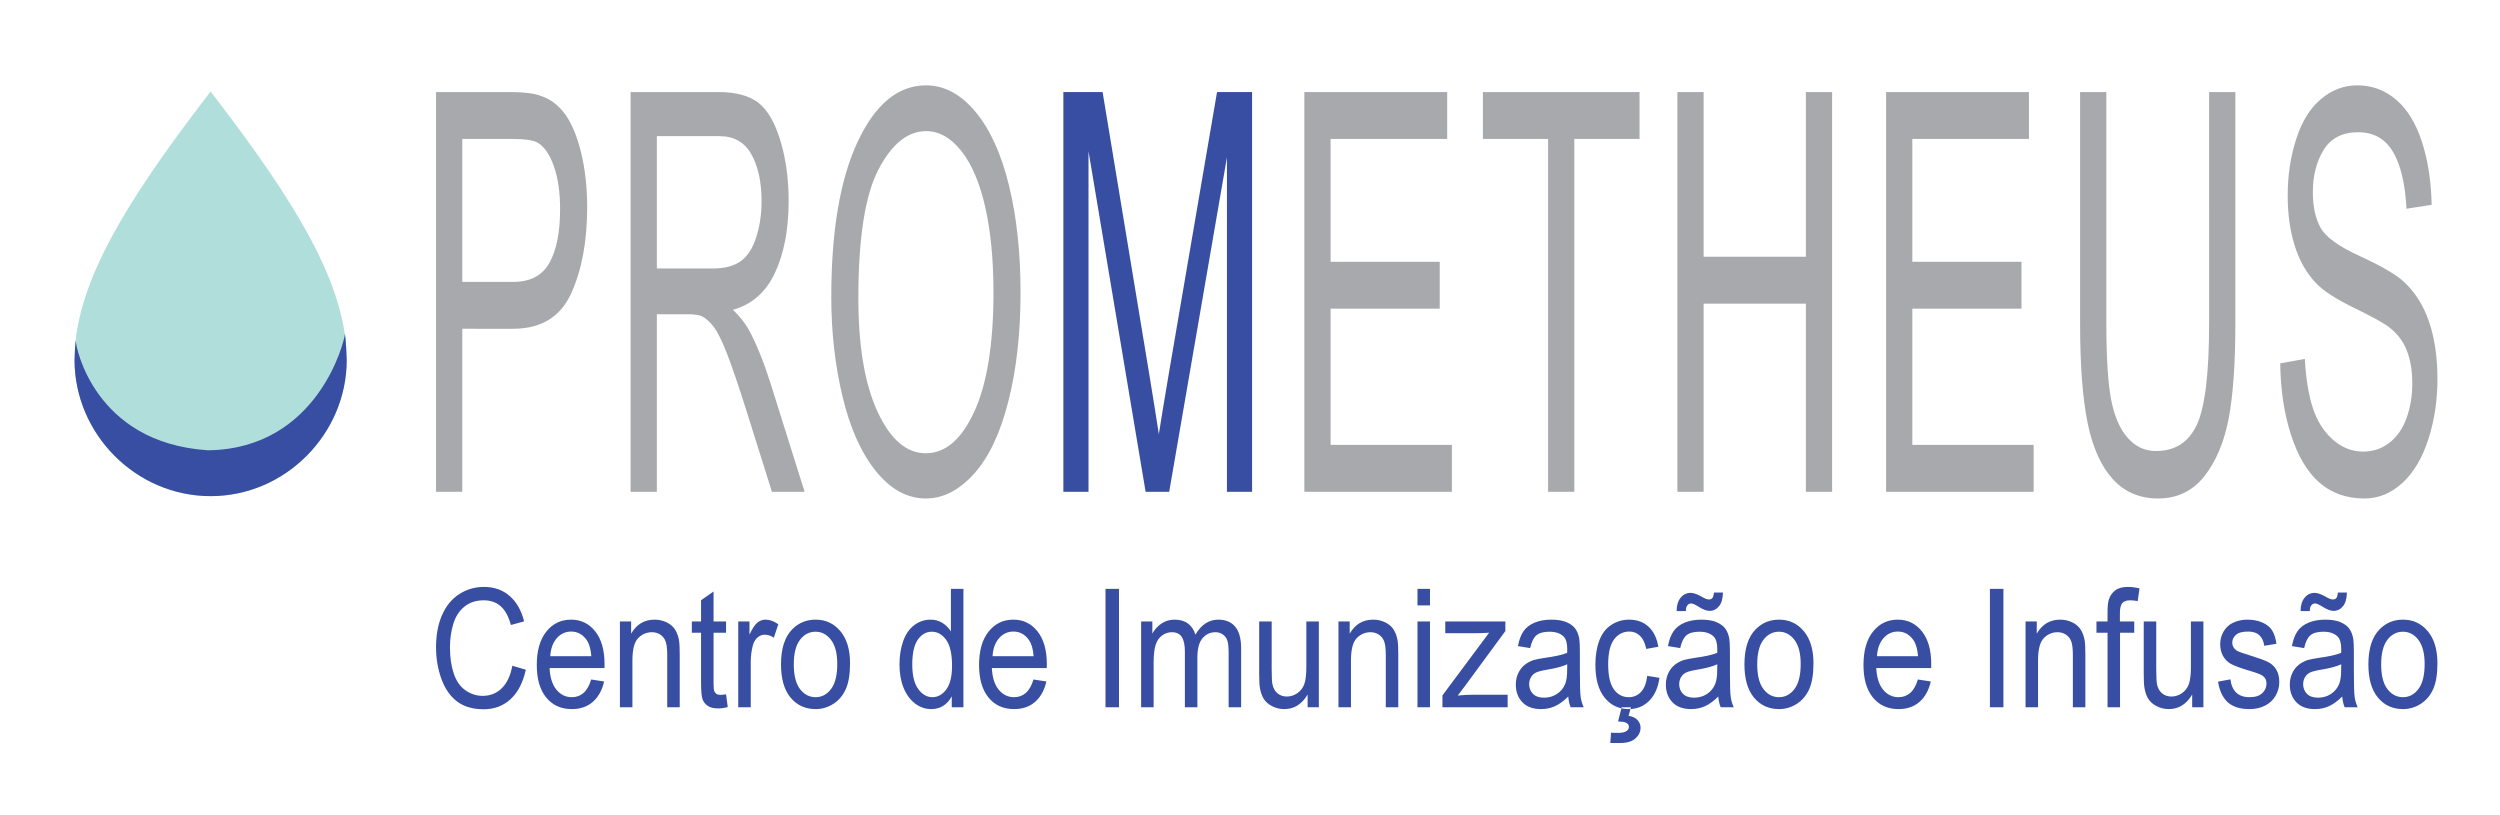 <?xml version="1.0" encoding="utf-8"?>
<!-- Generator: Adobe Illustrator 16.0.0, SVG Export Plug-In . SVG Version: 6.00 Build 0)  -->
<!DOCTYPE svg PUBLIC "-//W3C//DTD SVG 1.1//EN" "http://www.w3.org/Graphics/SVG/1.1/DTD/svg11.dtd">
<svg version="1.1" id="Camada_1" xmlns="http://www.w3.org/2000/svg" xmlns:xlink="http://www.w3.org/1999/xlink" x="0px" y="0px"
	 width="1536px" height="501px" viewBox="0 0 1536 501" enable-background="new 0 0 1536 501" xml:space="preserve">
<g>
	<path fill-rule="evenodd" clip-rule="evenodd" fill="#B0DFDB" d="M45.792,221.218c0,45.144,37.421,83.609,83.611,83.609
		c46.168,0,83.615-38.465,83.615-83.609c0-45.992-30.459-95.94-83.615-165.019c-45.966,59.721-74.947,105.145-81.955,146.074
		C46.35,208.686,45.792,214.989,45.792,221.218L45.792,221.218z"/>
	<path fill-rule="evenodd" clip-rule="evenodd" fill="#374EA2" d="M45.792,221.218c0,45.144,37.421,83.609,83.611,83.609
		c46.168,0,83.615-38.465,83.615-83.609c-0.437-12.612-1.088-16.71-1.117-15.975c-0.154,3.977-16.385,70.491-84.012,71.414
		c-70.459-4.463-81.346-64.426-81.237-66.614C46.689,209.281,46.282,207.282,45.792,221.218L45.792,221.218z"/>
</g>
<path fill-rule="evenodd" clip-rule="evenodd" fill="#A7A9AC" d="M267.903,302.153V56.556h45.891c8.063,0,14.231,0.8,18.503,2.344
	c5.97,2.001,10.977,5.832,15.023,11.434c4.046,5.66,7.3,13.549,9.761,23.668c2.461,10.119,3.678,21.267,3.678,33.444
	c0,20.81-3.282,38.475-9.875,52.881c-6.564,14.464-18.475,21.667-35.677,21.667H284.03v100.16H267.903L267.903,302.153z
	 M284.03,173.181h31.405c10.412,0,17.768-3.888,22.153-11.72c4.357-7.833,6.535-18.809,6.535-33.044
	c0-10.233-1.273-19.037-3.848-26.354c-2.575-7.318-5.97-12.177-10.157-14.521c-2.716-1.429-7.724-2.172-14.995-2.172H284.03V173.181
	L284.03,173.181z M387.439,302.153V56.556h53.87c10.836,0,19.069,2.229,24.699,6.631c5.63,4.402,10.128,12.177,13.496,23.325
	c3.367,11.148,5.036,23.497,5.036,36.989c0,17.437-2.801,32.128-8.375,44.077c-5.574,11.948-14.175,19.495-25.832,22.753
	c4.272,4.116,7.498,8.232,9.705,12.234c4.696,8.69,9.139,19.609,13.297,32.701l21.021,66.888H474.27l-16.07-51.109
	c-4.668-14.807-8.544-26.069-11.572-33.901c-3.056-7.832-5.771-13.263-8.177-16.407c-2.376-3.087-4.838-5.26-7.328-6.518
	c-1.811-0.743-4.782-1.143-8.94-1.143h-18.617v109.078H387.439L387.439,302.153z M403.566,164.948h34.517
	c7.356,0,13.071-1.544,17.202-4.631c4.131-3.03,7.271-7.947,9.394-14.75c2.15-6.746,3.225-14.063,3.225-22.01
	c0-11.605-2.065-21.209-6.224-28.698c-4.159-7.489-10.723-11.205-19.692-11.205h-38.421V164.948L403.566,164.948z M510.739,182.613
	c0-40.704,5.432-72.604,16.268-95.644c10.836-23.039,24.813-34.53,41.958-34.53c11.232,0,21.333,5.431,30.358,16.236
	c8.997,10.805,15.873,25.897,20.597,45.278c4.725,19.323,7.102,41.276,7.102,65.801c0,24.868-2.49,47.164-7.469,66.773
	c-4.979,19.667-12.024,34.53-21.135,44.591c-9.138,10.119-18.984,15.15-29.538,15.15c-11.458,0-21.672-5.603-30.698-16.751
	c-8.997-11.147-15.843-26.354-20.484-45.677C513.059,224.575,510.739,204.166,510.739,182.613L510.739,182.613z M527.375,183.185
	c0,29.557,3.933,52.824,11.798,69.803c7.865,16.979,17.739,25.498,29.623,25.498c12.109,0,22.04-8.575,29.876-25.726
	c7.809-17.15,11.713-41.504,11.713-73.062c0-19.952-1.669-37.389-5.008-52.252s-8.233-26.412-14.655-34.587
	c-6.451-8.175-13.666-12.292-21.672-12.292c-11.374,0-21.163,7.889-29.368,23.668C531.478,120.013,527.375,146.311,527.375,183.185
	L527.375,183.185z M801.39,302.153V56.556h87.764v28.813h-71.637v75.463h67.054v28.813h-67.054v83.695h74.522v28.813H801.39
	L801.39,302.153z M951.143,302.153V85.369H911.08V56.556h96.252v28.813H967.27v216.784H951.143L951.143,302.153z M1030.589,302.153
	V56.556h16.127v101.188h62.81V56.556h16.127v245.597h-16.127V186.558h-62.81v115.596H1030.589L1030.589,302.153z M1158.811,302.153
	V56.556h87.764v28.813h-71.637v75.463h67.055v28.813h-67.055v83.695h74.523v28.813H1158.811L1158.811,302.153z M1357.284,56.556
	h16.127v141.835c0,24.697-1.387,44.306-4.131,58.827c-2.772,14.464-7.752,26.298-14.938,35.388
	c-7.215,9.09-16.636,13.663-28.35,13.663c-11.345,0-20.653-3.945-27.868-11.892c-7.243-7.946-12.392-19.38-15.476-34.416
	c-3.084-15.035-4.641-35.559-4.641-61.571V56.556h16.127v141.778c0,21.324,0.99,37.103,2.942,47.165
	c1.952,10.119,5.291,17.951,10.072,23.382c4.753,5.488,10.582,8.232,17.457,8.232c11.77,0,20.173-5.431,25.181-16.236
	c5.007-10.862,7.497-31.671,7.497-62.543V56.556L1357.284,56.556z M1400.968,223.26l15.108-2.744
	c0.708,12.348,2.377,22.467,5.008,30.414c2.631,7.889,6.706,14.292,12.223,19.208c5.518,4.859,11.741,7.317,18.645,7.317
	c6.14,0,11.544-1.829,16.24-5.545s8.177-8.804,10.469-15.264c2.291-6.46,3.451-13.492,3.451-21.038c0-7.661-1.104-14.35-3.31-20.124
	c-2.208-5.717-5.857-10.519-10.95-14.464c-3.253-2.516-10.468-6.517-21.644-11.948s-18.984-10.519-23.454-15.321
	c-5.801-6.174-10.102-13.835-12.931-22.925c-2.857-9.09-4.271-19.323-4.271-30.585c0-12.463,1.754-24.068,5.234-34.816
	c3.479-10.805,8.544-18.98,15.249-24.583c6.678-5.603,14.118-8.404,22.295-8.404c8.997,0,16.947,2.916,23.822,8.804
	c6.875,5.832,12.166,14.464,15.872,25.898c3.707,11.376,5.688,24.296,5.97,38.703l-15.447,2.401
	c-0.82-15.493-3.621-27.212-8.403-35.102c-4.781-7.946-11.854-11.891-21.191-11.891c-9.732,0-16.834,3.602-21.276,10.805
	c-4.441,7.204-6.677,15.893-6.677,26.069c0,8.804,1.585,16.064,4.726,21.781c3.111,5.66,11.175,11.548,24.246,17.494
	c13.071,6.002,22.04,11.205,26.906,15.664c7.045,6.575,12.279,14.864,15.646,24.983c3.366,10.062,5.036,21.667,5.036,34.815
	c0,13.092-1.839,25.326-5.546,36.874c-3.706,11.548-8.997,20.523-15.929,26.927s-14.712,9.604-23.397,9.604
	c-10.979,0-20.173-3.259-27.586-9.719c-7.44-6.46-13.24-16.179-17.456-29.213C1403.401,254.36,1401.194,239.667,1400.968,223.26z"/>
<path fill-rule="evenodd" clip-rule="evenodd" fill="#374EA2" d="M653.334,302.153V56.556h24.105l28.746,173.85
	c2.659,16.179,4.583,28.299,5.8,36.359c1.386-8.918,3.565-22.067,6.507-39.389l29.254-170.82h21.531v245.597H753.83V96.688
	l-35.479,205.465h-14.486L668.782,92.915v209.238H653.334z"/>
<path fill-rule="evenodd" clip-rule="evenodd" fill="#374EA2" d="M314.772,409.034l8.292,2.438
	c-1.731,7.906-4.844,13.917-9.339,18.064s-9.994,6.23-16.497,6.23c-6.72,0-12.19-1.592-16.409-4.792
	c-4.219-3.183-7.419-7.804-9.616-13.848c-2.196-6.062-3.302-12.546-3.302-19.486c0-7.568,1.237-14.171,3.724-19.809
	c2.488-5.638,6.022-9.92,10.605-12.85c4.582-2.929,9.63-4.385,15.128-4.385c6.255,0,11.507,1.846,15.754,5.553
	c4.262,3.708,7.23,8.905,8.903,15.609l-8.117,2.235c-1.44-5.282-3.549-9.143-6.299-11.546c-2.75-2.422-6.211-3.623-10.386-3.623
	c-4.786,0-8.801,1.337-12.016,4.012c-3.214,2.675-5.484,6.281-6.778,10.784c-1.31,4.521-1.964,9.177-1.964,13.968
	c0,6.18,0.771,11.58,2.313,16.185c1.542,4.622,3.942,8.059,7.2,10.345c3.259,2.285,6.779,3.419,10.576,3.419
	c4.626,0,8.524-1.558,11.725-4.655C311.47,419.768,313.638,415.162,314.772,409.034L314.772,409.034z M363.229,417.482l7.942,1.219
	c-1.237,5.366-3.549,9.548-6.924,12.511s-7.681,4.453-12.932,4.453c-6.604,0-11.841-2.37-15.711-7.111
	c-3.87-4.723-5.804-11.377-5.804-19.926c0-8.838,1.949-15.711,5.863-20.587c3.913-4.893,8.99-7.33,15.23-7.33
	c6.037,0,10.968,2.387,14.794,7.178c3.825,4.791,5.746,11.529,5.746,20.214c0,0.525-0.015,1.321-0.043,2.371h-33.734
	c0.291,5.772,1.688,10.208,4.218,13.272c2.517,3.064,5.674,4.605,9.441,4.605c2.808,0,5.208-0.864,7.186-2.591
	C360.493,424.034,362.064,421.274,363.229,417.482L363.229,417.482z M338.091,403.159h25.224c-0.334-4.436-1.309-7.754-2.895-9.972
	c-2.429-3.437-5.601-5.163-9.484-5.163c-3.521,0-6.474,1.371-8.874,4.114C339.677,394.881,338.353,398.555,338.091,403.159
	L338.091,403.159z M380.874,434.548v-52.72h6.895v7.482c3.317-5.739,8.117-8.6,14.387-8.6c2.735,0,5.237,0.575,7.521,1.71
	c2.284,1.134,4,2.641,5.135,4.486c1.135,1.845,1.935,4.046,2.386,6.585c0.276,1.659,0.422,4.555,0.422,8.686v32.37h-7.681v-32.031
	c0-3.641-0.291-6.366-0.887-8.16c-0.597-1.795-1.659-3.234-3.171-4.317c-1.513-1.066-3.303-1.608-5.339-1.608
	c-3.259,0-6.066,1.202-8.438,3.623c-2.371,2.403-3.549,6.991-3.549,13.729v28.765H380.874L380.874,434.548z M446.087,426.573
	l1.047,7.89c-2.153,0.524-4.088,0.795-5.775,0.795c-2.778,0-4.931-0.507-6.473-1.54c-1.527-1.033-2.604-2.37-3.229-4.046
	c-0.625-1.676-0.931-5.197-0.931-10.564v-30.372h-5.673v-6.907h5.673v-13.036l7.681-5.366v18.402h7.681v6.907h-7.681v30.88
	c0,2.557,0.131,4.199,0.407,4.927c0.262,0.728,0.698,1.304,1.309,1.743c0.611,0.424,1.484,0.644,2.619,0.644
	C443.585,426.929,444.706,426.811,446.087,426.573L446.087,426.573z M453.579,434.548v-52.72h6.895v8.075
	c1.76-3.741,3.39-6.213,4.888-7.398c1.498-1.202,3.142-1.794,4.931-1.794c2.589,0,5.222,0.947,7.899,2.827l-2.734,8.245
	c-1.862-1.22-3.724-1.829-5.586-1.829c-1.673,0-3.171,0.593-4.495,1.761s-2.269,2.793-2.836,4.876
	c-0.858,3.166-1.28,6.637-1.28,10.412v27.545H453.579L453.579,434.548z M479.851,408.188c0-9.734,2.328-16.946,6.997-21.636
	c3.884-3.895,8.641-5.841,14.242-5.841c6.211,0,11.303,2.37,15.26,7.11c3.942,4.723,5.92,11.275,5.92,19.621
	c0,6.772-0.873,12.088-2.619,15.965s-4.291,6.891-7.637,9.041c-3.332,2.149-6.983,3.217-10.925,3.217
	c-6.342,0-11.463-2.354-15.376-7.077S479.851,417.059,479.851,408.188L479.851,408.188z M487.706,408.204
	c0,6.738,1.266,11.784,3.797,15.119c2.546,3.352,5.731,5.028,9.586,5.028c3.811,0,6.982-1.677,9.528-5.046
	c2.531-3.369,3.797-8.498,3.797-15.389c0-6.501-1.28-11.428-3.826-14.763c-2.546-3.353-5.717-5.028-9.499-5.028
	c-3.855,0-7.041,1.659-9.586,4.994C488.972,396.455,487.706,401.483,487.706,408.204L487.706,408.204z M584.763,434.548v-6.688
	c-2.866,5.197-7.084,7.805-12.656,7.805c-3.608,0-6.925-1.151-9.936-3.471c-3.026-2.303-5.368-5.536-7.041-9.667
	c-1.658-4.148-2.487-8.905-2.487-14.289c0-5.248,0.756-10.005,2.255-14.289c1.513-4.266,3.768-7.551,6.778-9.818
	c2.997-2.286,6.372-3.42,10.082-3.42c2.735,0,5.164,0.677,7.288,2.015c2.124,1.337,3.854,3.098,5.193,5.248v-26.157h7.681v72.731
	H584.763L584.763,434.548z M560.499,408.256c0,6.737,1.222,11.766,3.68,15.101c2.444,3.336,5.339,4.995,8.67,4.995
	c3.36,0,6.211-1.592,8.568-4.774c2.342-3.184,3.52-8.042,3.52-14.577c0-7.178-1.192-12.46-3.593-15.829
	c-2.386-3.369-5.339-5.045-8.844-5.045c-3.419,0-6.27,1.608-8.568,4.842C561.648,396.201,560.499,401.297,560.499,408.256
	L560.499,408.256z M634.964,417.482l7.943,1.219c-1.236,5.366-3.55,9.548-6.924,12.511c-3.375,2.963-7.681,4.453-12.932,4.453
	c-6.604,0-11.841-2.37-15.711-7.111c-3.869-4.723-5.804-11.377-5.804-19.926c0-8.838,1.949-15.711,5.862-20.587
	c3.914-4.893,8.99-7.33,15.231-7.33c6.037,0,10.968,2.387,14.794,7.178c3.826,4.791,5.746,11.529,5.746,20.214
	c0,0.525-0.015,1.321-0.043,2.371h-33.735c0.292,5.772,1.688,10.208,4.219,13.272c2.517,3.064,5.673,4.605,9.441,4.605
	c2.808,0,5.208-0.864,7.186-2.591C632.229,424.034,633.801,421.274,634.964,417.482L634.964,417.482z M609.827,403.159h25.225
	c-0.334-4.436-1.309-7.754-2.895-9.972c-2.43-3.437-5.601-5.163-9.485-5.163c-3.521,0-6.474,1.371-8.874,4.114
	C611.413,394.881,610.089,398.555,609.827,403.159L609.827,403.159z M679.216,434.548v-72.731h8.292v72.731H679.216L679.216,434.548
	z M701.109,434.548v-52.72h6.895v7.449c1.411-2.573,3.302-4.656,5.659-6.214c2.357-1.574,5.033-2.353,8.045-2.353
	c3.346,0,6.095,0.812,8.233,2.421c2.138,1.625,3.651,3.877,4.524,6.788c3.607-6.145,8.277-9.209,14.038-9.209
	c4.51,0,7.986,1.438,10.401,4.334c2.429,2.895,3.651,7.348,3.651,13.357v36.146h-7.681v-33.183c0-3.556-0.262-6.129-0.756-7.703
	c-0.495-1.574-1.397-2.827-2.721-3.792c-1.309-0.966-2.851-1.439-4.611-1.439c-3.2,0-5.848,1.235-7.957,3.69
	c-2.109,2.472-3.157,6.417-3.157,11.834v30.593h-7.681v-34.216c0-3.962-0.625-6.941-1.876-8.922
	c-1.251-1.98-3.302-2.979-6.139-2.979c-2.153,0-4.146,0.66-5.979,1.98c-1.833,1.32-3.157,3.251-3.986,5.807
	c-0.814,2.54-1.222,6.214-1.222,11.005v27.325H701.109L701.109,434.548z M803.403,434.548v-7.839
	c-3.521,5.976-8.292,8.956-14.329,8.956c-2.662,0-5.149-0.593-7.462-1.778c-2.313-1.202-4.03-2.691-5.15-4.486
	c-1.12-1.812-1.906-4.012-2.357-6.619c-0.305-1.761-0.465-4.537-0.465-8.329v-32.624h7.681v29.17c0,4.655,0.16,7.805,0.465,9.413
	c0.48,2.354,1.499,4.182,3.069,5.519c1.557,1.338,3.477,2.015,5.775,2.015c2.299,0,4.451-0.677,6.459-2.048s3.433-3.251,4.277-5.604
	c0.829-2.354,1.251-5.79,1.251-10.277v-28.188h7.681v52.72H803.403L803.403,434.548z M822.358,434.548v-52.72h6.895v7.482
	c3.317-5.739,8.117-8.6,14.387-8.6c2.735,0,5.237,0.575,7.521,1.71c2.283,1.134,4,2.641,5.135,4.486
	c1.135,1.845,1.935,4.046,2.386,6.585c0.276,1.659,0.422,4.555,0.422,8.686v32.37h-7.681v-32.031c0-3.641-0.291-6.366-0.888-8.16
	c-0.597-1.795-1.658-3.234-3.171-4.317c-1.513-1.066-3.303-1.608-5.339-1.608c-3.259,0-6.065,1.202-8.438,3.623
	c-2.371,2.403-3.549,6.991-3.549,13.729v28.765H822.358L822.358,434.548z M870.901,371.975v-10.158h7.681v10.158H870.901
	L870.901,371.975z M870.901,434.548v-52.72h7.681v52.72H870.901L870.901,434.548z M886.233,434.548v-7.28l28.687-38.532
	c-3.259,0.203-6.124,0.305-8.597,0.305h-18.345v-7.212h36.921v5.874l-24.556,33.42l-4.698,6.213
	c3.447-0.338,6.677-0.508,9.688-0.508h20.962v7.721H886.233L886.233,434.548z M963.521,427.944
	c-2.852,2.827-5.601,4.809-8.233,5.977s-5.455,1.744-8.481,1.744c-4.975,0-8.801-1.405-11.478-4.232
	c-2.677-2.811-4.015-6.417-4.015-10.802c0-2.573,0.509-4.927,1.513-7.06c1.019-2.133,2.342-3.826,3.972-5.113
	c1.644-1.286,3.477-2.269,5.527-2.929c1.513-0.457,3.797-0.896,6.837-1.337c6.197-0.847,10.779-1.88,13.704-3.064
	c0.028-1.219,0.043-1.998,0.043-2.319c0-3.623-0.728-6.18-2.182-7.669c-1.964-2.015-4.888-3.014-8.758-3.014
	c-3.622,0-6.299,0.745-8.016,2.218c-1.73,1.473-2.996,4.08-3.825,7.838l-7.506-1.219c0.684-3.741,1.804-6.771,3.374-9.074
	c1.571-2.303,3.841-4.063,6.809-5.316c2.953-1.235,6.4-1.861,10.299-1.861c3.869,0,7.026,0.524,9.455,1.591
	c2.415,1.066,4.205,2.388,5.34,3.996c1.134,1.608,1.934,3.64,2.4,6.095c0.246,1.523,0.377,4.266,0.377,8.211v11.851
	c0,8.278,0.16,13.51,0.48,15.728c0.306,2.218,0.945,4.334,1.877,6.366h-8.03C964.233,432.668,963.739,430.467,963.521,427.944
	L963.521,427.944z M962.91,408.137c-2.793,1.32-6.982,2.438-12.568,3.353c-3.172,0.524-5.411,1.117-6.721,1.777
	s-2.313,1.625-3.025,2.878c-0.713,1.27-1.077,2.675-1.077,4.232c0,2.354,0.771,4.334,2.328,5.908
	c1.557,1.575,3.825,2.371,6.808,2.371c2.953,0,5.586-0.745,7.899-2.252c2.298-1.49,4-3.538,5.076-6.129
	c0.829-2.015,1.237-4.978,1.237-8.888L962.91,408.137L962.91,408.137z M1012.064,415.247l7.506,1.219
	c-0.829,6.011-2.924,10.7-6.313,14.104c-3.389,3.402-7.564,5.096-12.495,5.096c-6.183,0-11.158-2.354-14.911-7.06
	c-3.768-4.707-5.645-11.445-5.645-20.215c0-5.688,0.815-10.648,2.43-14.915c1.614-4.249,4.073-7.449,7.39-9.565
	c3.303-2.133,6.896-3.199,10.794-3.199c4.902,0,8.932,1.438,12.045,4.334c3.128,2.895,5.136,7.009,6.008,12.324l-7.419,1.321
	c-0.713-3.539-1.964-6.196-3.782-7.991c-1.804-1.777-3.985-2.675-6.546-2.675c-3.869,0-7.012,1.608-9.44,4.825
	c-2.415,3.233-3.623,8.312-3.623,15.287c0,7.076,1.164,12.206,3.491,15.406c2.343,3.199,5.383,4.809,9.121,4.809
	c3.025,0,5.543-1.067,7.551-3.217C1010.246,423.001,1011.525,419.7,1012.064,415.247L1012.064,415.247z M994.143,443.283
	c2.036,0.033,3.491,0.22,4.379,0.542c0.872,0.321,1.469,0.728,1.789,1.185c0.334,0.457,0.494,0.982,0.494,1.574
	c0,0.966-0.422,1.762-1.251,2.422c-1.091,0.863-2.996,1.286-5.688,1.286c-0.873,0-2.212-0.034-4.059-0.102l-0.437,6.298
	c1.775,0,3.841,0,6.183,0c4.146,0,7.259-0.948,9.31-2.844c2.066-1.896,3.099-4.08,3.099-6.552c0-1.71-0.61-3.268-1.848-4.656
	c-1.236-1.405-3.069-2.269-5.498-2.607l1.411-5.281h-5.674L994.143,443.283L994.143,443.283z M1055.705,427.944
	c-2.852,2.827-5.601,4.809-8.233,5.977s-5.455,1.744-8.481,1.744c-4.975,0-8.801-1.405-11.477-4.232
	c-2.677-2.811-4.016-6.417-4.016-10.802c0-2.573,0.51-4.927,1.514-7.06c1.018-2.133,2.342-3.826,3.971-5.113
	c1.644-1.286,3.477-2.269,5.527-2.929c1.513-0.457,3.797-0.896,6.838-1.337c6.196-0.847,10.779-1.88,13.703-3.064
	c0.029-1.219,0.043-1.998,0.043-2.319c0-3.623-0.727-6.18-2.182-7.669c-1.964-2.015-4.888-3.014-8.757-3.014
	c-3.623,0-6.299,0.745-8.016,2.218c-1.731,1.473-2.997,4.08-3.826,7.838l-7.506-1.219c0.684-3.741,1.804-6.771,3.375-9.074
	c1.57-2.303,3.84-4.063,6.808-5.316c2.953-1.235,6.4-1.861,10.299-1.861c3.87,0,7.026,0.524,9.456,1.591
	c2.415,1.066,4.204,2.388,5.339,3.996s1.935,3.64,2.4,6.095c0.247,1.523,0.377,4.266,0.377,8.211v11.851
	c0,8.278,0.161,13.51,0.48,15.728c0.306,2.218,0.946,4.334,1.877,6.366h-8.03C1056.418,432.668,1055.923,430.467,1055.705,427.944
	L1055.705,427.944z M1055.094,408.137c-2.793,1.32-6.982,2.438-12.568,3.353c-3.171,0.524-5.411,1.117-6.721,1.777
	c-1.309,0.66-2.312,1.625-3.025,2.878c-0.713,1.27-1.077,2.675-1.077,4.232c0,2.354,0.771,4.334,2.328,5.908
	c1.557,1.575,3.826,2.371,6.808,2.371c2.953,0,5.586-0.745,7.899-2.252c2.298-1.49,4-3.538,5.077-6.129
	c0.828-2.015,1.236-4.978,1.236-8.888L1055.094,408.137L1055.094,408.137z M1030.132,375.429c-0.029-3.403,0.785-6.112,2.429-8.144
	c1.615-2.015,3.695-3.03,6.227-3.03c1.76,0,4.16,0.863,7.186,2.607c1.673,0.965,3.012,1.456,4.001,1.456
	c0.916,0,1.614-0.288,2.095-0.864c0.479-0.559,0.814-1.71,1.019-3.402h5.498c-0.087,3.758-0.901,6.568-2.443,8.447
	c-1.542,1.88-3.491,2.828-5.877,2.828c-1.775,0-4.132-0.932-7.041-2.776c-1.905-1.202-3.302-1.795-4.189-1.795
	c-0.96,0-1.745,0.39-2.327,1.185c-0.626,0.779-0.932,1.947-0.902,3.488H1030.132L1030.132,375.429z M1071.779,408.188
	c0-9.734,2.327-16.946,6.997-21.636c3.884-3.895,8.641-5.841,14.241-5.841c6.212,0,11.304,2.37,15.26,7.11
	c3.942,4.723,5.921,11.275,5.921,19.621c0,6.772-0.873,12.088-2.618,15.965c-1.746,3.877-4.292,6.891-7.638,9.041
	c-3.331,2.149-6.982,3.217-10.925,3.217c-6.342,0-11.463-2.354-15.376-7.077S1071.779,417.059,1071.779,408.188L1071.779,408.188z
	 M1079.635,408.204c0,6.738,1.266,11.784,3.797,15.119c2.546,3.352,5.731,5.028,9.586,5.028c3.812,0,6.982-1.677,9.528-5.046
	c2.531-3.369,3.797-8.498,3.797-15.389c0-6.501-1.28-11.428-3.825-14.763c-2.546-3.353-5.718-5.028-9.5-5.028
	c-3.854,0-7.04,1.659-9.586,4.994C1080.9,396.455,1079.635,401.483,1079.635,408.204L1079.635,408.204z M1178.35,417.482
	l7.943,1.219c-1.237,5.366-3.55,9.548-6.925,12.511s-7.681,4.453-12.932,4.453c-6.604,0-11.842-2.37-15.711-7.111
	c-3.87-4.723-5.805-11.377-5.805-19.926c0-8.838,1.95-15.711,5.862-20.587c3.914-4.893,8.99-7.33,15.231-7.33
	c6.036,0,10.968,2.387,14.794,7.178s5.746,11.529,5.746,20.214c0,0.525-0.015,1.321-0.044,2.371h-33.734
	c0.291,5.772,1.688,10.208,4.219,13.272c2.517,3.064,5.673,4.605,9.441,4.605c2.808,0,5.207-0.864,7.186-2.591
	C1175.615,424.034,1177.187,421.274,1178.35,417.482L1178.35,417.482z M1153.213,403.159h25.225
	c-0.335-4.436-1.31-7.754-2.895-9.972c-2.43-3.437-5.602-5.163-9.485-5.163c-3.521,0-6.473,1.371-8.873,4.114
	C1154.799,394.881,1153.475,398.555,1153.213,403.159L1153.213,403.159z M1222.602,434.548v-72.731h8.292v72.731H1222.602
	L1222.602,434.548z M1244.495,434.548v-52.72h6.895v7.482c3.317-5.739,8.117-8.6,14.388-8.6c2.734,0,5.236,0.575,7.521,1.71
	c2.284,1.134,4,2.641,5.135,4.486c1.135,1.845,1.935,4.046,2.386,6.585c0.276,1.659,0.422,4.555,0.422,8.686v32.37h-7.681v-32.031
	c0-3.641-0.291-6.366-0.887-8.16c-0.597-1.795-1.659-3.234-3.172-4.317c-1.513-1.066-3.302-1.608-5.339-1.608
	c-3.259,0-6.065,1.202-8.438,3.623c-2.371,2.403-3.549,6.991-3.549,13.729v28.765H1244.495L1244.495,434.548z M1294.871,434.548
	v-45.812h-6.809v-6.907h6.809v-5.587c0-3.538,0.262-6.163,0.8-7.873c0.742-2.302,2.022-4.182,3.884-5.62
	c1.848-1.439,4.451-2.15,7.797-2.15c2.168,0,4.554,0.305,7.172,0.897l-1.148,7.821c-1.601-0.321-3.099-0.49-4.524-0.49
	c-2.327,0-3.972,0.575-4.946,1.727c-0.96,1.151-1.44,3.301-1.44,6.45v4.825h8.815v6.907h-8.728v45.812H1294.871L1294.871,434.548z
	 M1346.876,434.548v-7.839c-3.521,5.976-8.292,8.956-14.329,8.956c-2.662,0-5.149-0.593-7.462-1.778
	c-2.313-1.202-4.029-2.691-5.149-4.486c-1.12-1.812-1.906-4.012-2.357-6.619c-0.305-1.761-0.465-4.537-0.465-8.329v-32.624h7.681
	v29.17c0,4.655,0.16,7.805,0.466,9.413c0.479,2.354,1.498,4.182,3.069,5.519c1.556,1.338,3.477,2.015,5.774,2.015
	c2.299,0,4.451-0.677,6.459-2.048s3.434-3.251,4.277-5.604c0.829-2.354,1.251-5.79,1.251-10.277v-28.188h7.681v52.72H1346.876
	L1346.876,434.548z M1362.775,418.803l7.594-1.422c0.422,3.538,1.615,6.247,3.564,8.143c1.949,1.88,4.684,2.828,8.175,2.828
	c3.535,0,6.153-0.83,7.87-2.506c1.702-1.659,2.561-3.623,2.561-5.875c0-2.015-0.771-3.605-2.299-4.758
	c-1.076-0.795-3.694-1.794-7.855-3.03c-5.615-1.642-9.499-3.063-11.681-4.266c-2.168-1.219-3.812-2.878-4.932-5.012
	c-1.12-2.116-1.688-4.47-1.688-7.043c0-2.353,0.466-4.52,1.382-6.518c0.932-1.998,2.183-3.657,3.768-4.978
	c1.193-1.016,2.822-1.879,4.873-2.59c2.066-0.711,4.263-1.066,6.619-1.066c3.55,0,6.662,0.592,9.34,1.794
	c2.69,1.186,4.669,2.811,5.949,4.842c1.266,2.049,2.152,4.774,2.633,8.194l-7.506,1.219c-0.335-2.742-1.324-4.893-2.953-6.434
	c-1.63-1.54-3.928-2.302-6.91-2.302c-3.506,0-6.022,0.677-7.521,2.031s-2.255,2.946-2.255,4.757c0,1.151,0.306,2.201,0.931,3.133
	c0.626,0.948,1.601,1.743,2.938,2.37c0.771,0.338,3.012,1.101,6.765,2.285c5.411,1.676,9.193,3.064,11.347,4.131
	s3.841,2.642,5.062,4.673c1.236,2.049,1.848,4.588,1.848,7.636c0,2.962-0.742,5.756-2.24,8.38c-1.499,2.624-3.651,4.655-6.459,6.095
	c-2.822,1.438-6.008,2.15-9.558,2.15c-5.877,0-10.372-1.423-13.456-4.25C1365.598,428.571,1363.635,424.372,1362.775,418.803
	L1362.775,418.803z M1439.06,427.944c-2.851,2.827-5.601,4.809-8.233,5.977s-5.455,1.744-8.48,1.744
	c-4.976,0-8.801-1.405-11.478-4.232c-2.677-2.811-4.015-6.417-4.015-10.802c0-2.573,0.509-4.927,1.512-7.06
	c1.02-2.133,2.343-3.826,3.972-5.113c1.644-1.286,3.477-2.269,5.528-2.929c1.513-0.457,3.797-0.896,6.837-1.337
	c6.196-0.847,10.779-1.88,13.703-3.064c0.029-1.219,0.044-1.998,0.044-2.319c0-3.623-0.728-6.18-2.183-7.669
	c-1.964-2.015-4.888-3.014-8.757-3.014c-3.622,0-6.299,0.745-8.016,2.218c-1.73,1.473-2.996,4.08-3.826,7.838l-7.506-1.219
	c0.684-3.741,1.805-6.771,3.375-9.074c1.571-2.303,3.841-4.063,6.809-5.316c2.952-1.235,6.4-1.861,10.299-1.861
	c3.869,0,7.026,0.524,9.455,1.591c2.415,1.066,4.204,2.388,5.339,3.996s1.935,3.64,2.4,6.095c0.247,1.523,0.378,4.266,0.378,8.211
	v11.851c0,8.278,0.16,13.51,0.48,15.728c0.306,2.218,0.945,4.334,1.876,6.366h-8.029
	C1439.772,432.668,1439.278,430.467,1439.06,427.944L1439.06,427.944z M1438.449,408.137c-2.793,1.32-6.982,2.438-12.569,3.353
	c-3.171,0.524-5.411,1.117-6.72,1.777c-1.31,0.66-2.313,1.625-3.026,2.878c-0.713,1.27-1.076,2.675-1.076,4.232
	c0,2.354,0.771,4.334,2.327,5.908c1.557,1.575,3.826,2.371,6.808,2.371c2.953,0,5.587-0.745,7.899-2.252
	c2.298-1.49,4-3.538,5.077-6.129c0.829-2.015,1.236-4.978,1.236-8.888L1438.449,408.137L1438.449,408.137z M1413.486,375.429
	c-0.029-3.403,0.785-6.112,2.43-8.144c1.614-2.015,3.694-3.03,6.226-3.03c1.761,0,4.16,0.863,7.187,2.607
	c1.673,0.965,3.011,1.456,4,1.456c0.916,0,1.615-0.288,2.095-0.864c0.48-0.559,0.815-1.71,1.019-3.402h5.499
	c-0.088,3.758-0.902,6.568-2.444,8.447c-1.542,1.88-3.491,2.828-5.877,2.828c-1.774,0-4.131-0.932-7.041-2.776
	c-1.905-1.202-3.302-1.795-4.189-1.795c-0.96,0-1.745,0.39-2.327,1.185c-0.626,0.779-0.931,1.947-0.901,3.488H1413.486
	L1413.486,375.429z M1455.134,408.188c0-9.734,2.328-16.946,6.997-21.636c3.885-3.895,8.641-5.841,14.242-5.841
	c6.211,0,11.303,2.37,15.26,7.11c3.941,4.723,5.92,11.275,5.92,19.621c0,6.772-0.873,12.088-2.618,15.965
	c-1.746,3.877-4.292,6.891-7.638,9.041c-3.33,2.149-6.981,3.217-10.924,3.217c-6.343,0-11.464-2.354-15.376-7.077
	C1457.084,423.864,1455.134,417.059,1455.134,408.188L1455.134,408.188z M1462.989,408.204c0,6.738,1.266,11.784,3.797,15.119
	c2.546,3.352,5.731,5.028,9.587,5.028c3.811,0,6.982-1.677,9.528-5.046c2.53-3.369,3.796-8.498,3.796-15.389
	c0-6.501-1.279-11.428-3.825-14.763c-2.546-3.353-5.717-5.028-9.499-5.028c-3.855,0-7.041,1.659-9.587,4.994
	C1464.255,396.455,1462.989,401.483,1462.989,408.204z"/>
</svg>

